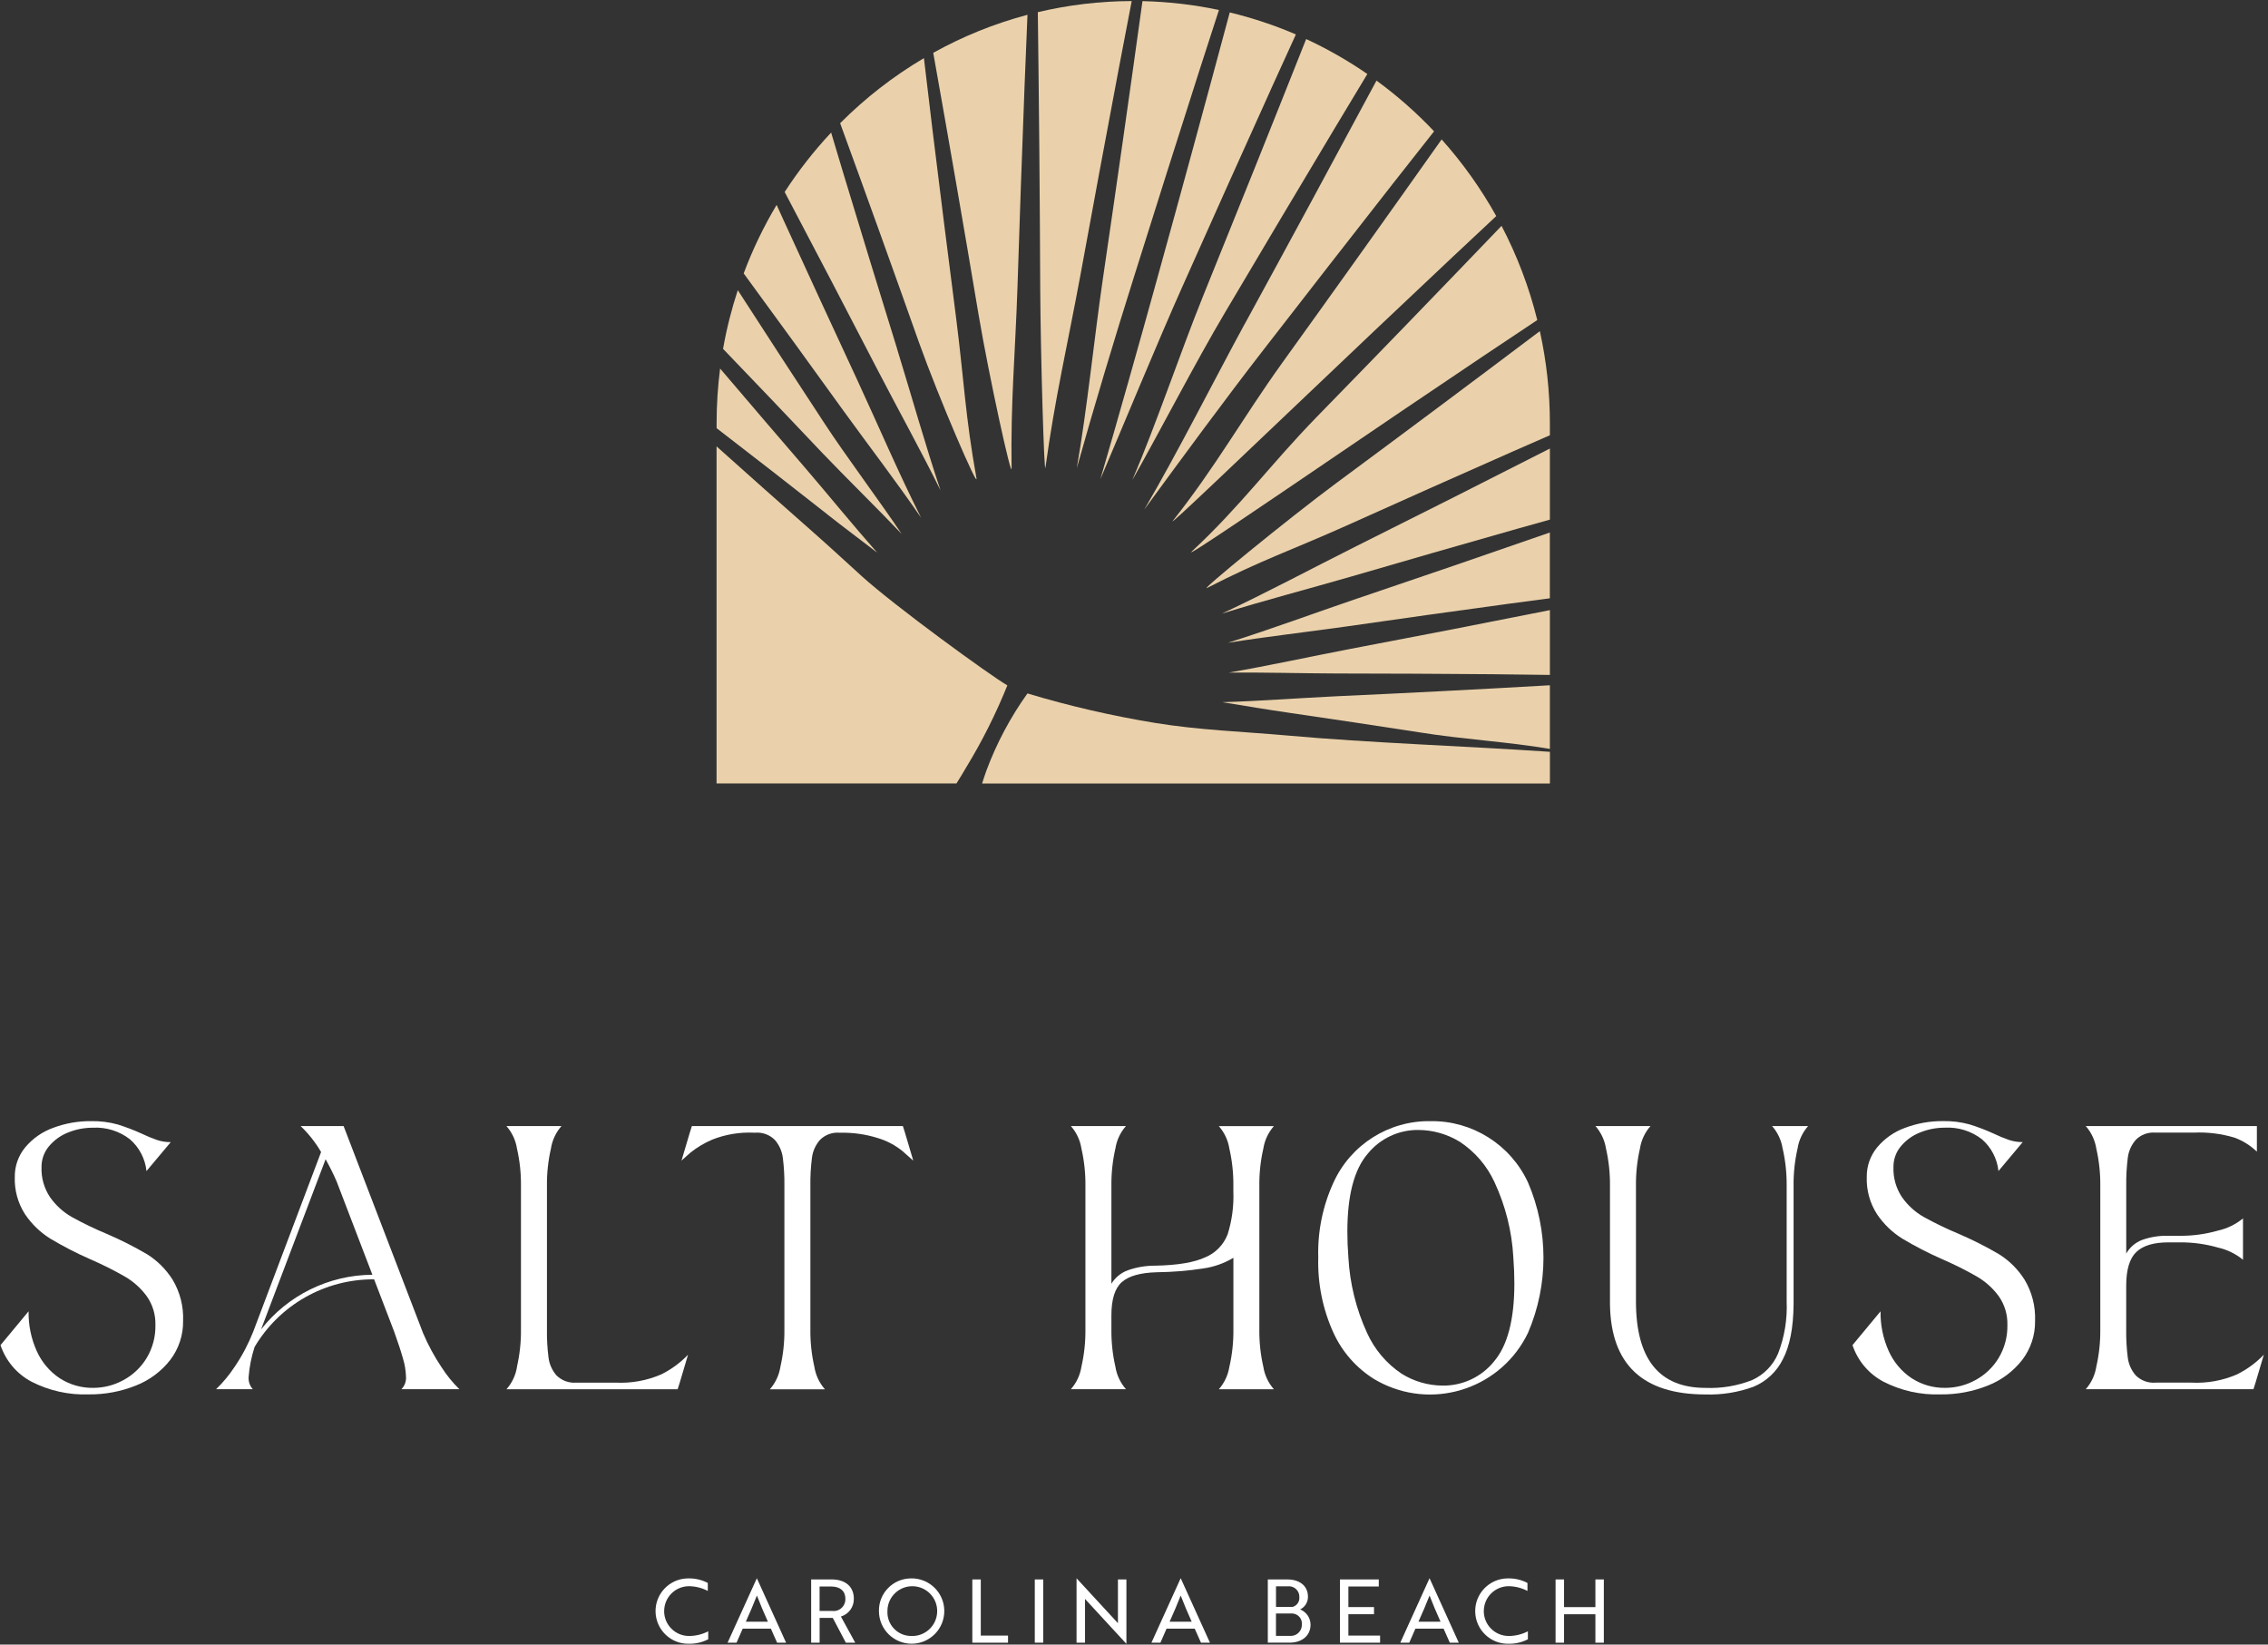 <?xml version="1.0" encoding="UTF-8"?>
<svg id="Layer_1" data-name="Layer 1" xmlns="http://www.w3.org/2000/svg" viewBox="0 0 642.36 465.72">
  <rect x="0" y="0" width="642.36" height="465.72" fill="#333333" stroke="none"/>
  <defs>
    <style>
      .cls-1 {
        fill: #fff;
      }

      .cls-1, .cls-2 {
        stroke-width: 0px;
      }

      .cls-2 {
        fill: #ead1ab;
      }
    </style>
  </defs>
  <g>
    <path class="cls-1" d="M188.11,456.23c0-3.89,3.15-7.04,7.04-7.04,1.86.02,3.68.48,5.32,1.34v-2.26c-1.64-.86-3.47-1.31-5.32-1.29-.15,0-.29,0-.44,0-5.11.12-9.16,4.36-9.04,9.47.12,5.11,4.36,9.16,9.47,9.04,1.89.03,3.76-.4,5.45-1.27v-2.26c-1.69.87-3.55,1.32-5.45,1.32-3.89,0-7.04-3.15-7.04-7.04Z"/>
    <path class="cls-1" d="M214.34,446.98l-8.27,18.21h2.54l1.74-3.98h7.98l1.77,3.98h2.54l-8.26-18.21h-.05ZM211.24,459.24c1.22-2.73,2.14-4.88,3.14-7.41.97,2.54,1.89,4.68,3.11,7.41h-6.24Z"/>
    <path class="cls-1" d="M241.83,452.75c0-3.43-2.36-5.48-6.29-5.48h-5.8v17.92h2.4v-7.02h3.73l3.7,7.02h2.66l-4.06-7.41c2.21-.66,3.71-2.72,3.66-5.03ZM235.66,456.2h-3.53v-6.92h3.33c2.49,0,3.98,1.29,3.98,3.46,0,.2,0,.4-.03.6-.25,1.83-1.93,3.11-3.75,2.86Z"/>
    <path class="cls-1" d="M258.12,446.98c-.08,0-.16,0-.24,0-5.02.09-9.03,4.23-8.94,9.25,0,.02,0,.05,0,.07.04,5.11,4.22,9.22,9.33,9.18,5.11-.04,9.22-4.22,9.18-9.33-.04-5.11-4.22-9.22-9.33-9.18ZM258.12,463.27c-.14,0-.28,0-.42,0-3.69-.19-6.54-3.34-6.35-7.03,0-.09,0-.18,0-.28.15-3.89,3.43-6.92,7.32-6.76,3.89.15,6.92,3.43,6.76,7.32-.15,3.89-3.43,6.92-7.32,6.76Z"/>
    <polygon class="cls-1" points="277.79 447.27 275.39 447.27 275.39 465.19 285.5 465.19 285.5 463.17 277.79 463.17 277.79 447.27"/>
    <rect class="cls-1" x="293.08" y="447.27" width="2.39" height="17.91"/>
    <polygon class="cls-1" points="316.63 459.66 316.06 459.04 304.94 446.98 304.91 446.98 304.91 465.18 307.31 465.18 307.31 452.8 307.88 453.42 319 465.48 319.03 465.49 319.03 447.27 316.63 447.27 316.63 459.66"/>
    <path class="cls-1" d="M334.38,446.98l-8.26,18.21h2.54l1.74-3.98h7.98l1.77,3.98h2.54l-8.26-18.21h-.05ZM331.27,459.24c1.22-2.73,2.14-4.88,3.14-7.41.97,2.54,1.89,4.68,3.11,7.41h-6.24Z"/>
    <path class="cls-1" d="M368.21,455.78c1.39-.66,2.26-2.07,2.24-3.61,0-3.06-2.34-4.9-5.87-4.9h-5.5v17.91h6.15c3.55,0,5.95-2.02,5.95-5.05h0c.02-1.93-1.16-3.66-2.96-4.36ZM361.4,449.22h3.36c.14-.01.29-.02.43-.01,1.63.07,2.9,1.46,2.82,3.09.11,1.24-.67,2.39-1.87,2.74h-4.74v-5.82ZM368.72,460.41c-.16,1.73-1.69,3-3.42,2.84h-3.91v-6.34h4.38c.12,0,.25,0,.37.01,1.58.15,2.74,1.55,2.59,3.12,0,.12,0,.24-.01.37Z"/>
    <polygon class="cls-1" points="381.9 457.12 389.16 457.12 389.16 455.1 381.9 455.1 381.9 449.28 390.51 449.28 390.51 447.27 379.51 447.27 379.51 465.19 390.88 465.18 390.88 463.16 381.9 463.16 381.9 457.12"/>
    <path class="cls-1" d="M404.86,446.98l-8.26,18.21h2.54l1.74-3.98h7.98l1.77,3.98h2.54l-8.26-18.21h-.05ZM401.75,459.24c1.22-2.73,2.14-4.88,3.14-7.41.97,2.54,1.89,4.68,3.11,7.41h-6.24Z"/>
    <path class="cls-1" d="M420.26,456.23c0-3.89,3.15-7.04,7.04-7.04,1.86.02,3.68.48,5.32,1.34v-2.26c-1.64-.86-3.47-1.31-5.32-1.29-.15,0-.29,0-.44,0-5.11.12-9.16,4.36-9.04,9.47.12,5.11,4.36,9.16,9.47,9.04,1.89.03,3.76-.4,5.45-1.27v-2.26c-1.69.87-3.55,1.32-5.45,1.32-3.89,0-7.04-3.15-7.04-7.04Z"/>
    <polygon class="cls-1" points="451.86 455.11 442.98 455.11 442.98 447.27 440.58 447.27 440.58 465.19 442.98 465.19 442.98 457.13 451.86 457.13 451.86 465.19 454.25 465.19 454.25 447.27 451.86 447.27 451.86 455.11"/>
    <path class="cls-1" d="M41.63,355.17c-3.68-2.16-7.5-4.09-11.43-5.77-3.39-1.41-6.7-3.01-9.91-4.79-2.41-1.38-4.48-3.27-6.08-5.53-1.7-2.52-2.56-5.52-2.45-8.56-.03-2.16.72-4.25,2.11-5.91,1.46-1.74,3.33-3.09,5.44-3.91,2.21-.9,4.58-1.35,6.97-1.35,3.8-.21,7.55.96,10.55,3.3,2.63,2.3,4.3,5.5,4.66,8.98l6.87-8.19c-1.32,0-2.63-.19-3.88-.61-1.49-.52-2.95-1.12-4.37-1.81-2.22-1.01-4.49-1.88-6.82-2.6-2.44-.67-4.97-.98-7.51-.93-3.67-.03-7.31.61-10.75,1.91-3.08,1.11-5.8,3.02-7.9,5.53-1.94,2.36-2.98,5.32-2.94,8.37-.13,3.76.89,7.46,2.94,10.61,1.88,2.77,4.32,5.12,7.16,6.88,3.61,2.15,7.34,4.08,11.19,5.77,3.41,1.47,6.74,3.13,9.96,4.98,2.4,1.41,4.49,3.29,6.13,5.53,1.68,2.39,2.54,5.26,2.45,8.18.07,3.29-.8,6.53-2.5,9.35-1.6,2.63-3.87,4.78-6.57,6.23-2.6,1.43-5.52,2.18-8.49,2.19-3.39.06-6.72-.89-9.57-2.74-2.84-1.9-5.08-4.56-6.48-7.68-1.59-3.54-2.38-7.38-2.31-11.26l-7.95,9.58c1.48,4.43,4.6,8.13,8.73,10.33h0c5,2.57,10.57,3.82,16.19,3.62,4.6.06,9.17-.8,13.44-2.51,3.83-1.51,7.19-4.01,9.72-7.26,2.42-3.17,3.7-7.08,3.63-11.07.16-4.1-.88-8.16-2.99-11.67-1.85-2.92-4.33-5.39-7.26-7.21Z"/>
    <path class="cls-1" d="M119.89,377.69l-22.57-58.8h-12.17c2.26,2.17,4.21,4.64,5.79,7.35l-19.23,50.89c-1.37,3.46-3.11,6.77-5.2,9.85-1.53,2.33-3.3,4.48-5.31,6.42h10.4c-.87-.96-1.29-2.24-1.18-3.54.23-2.86.8-5.68,1.68-8.41,7.01-11.85,19.86-19.25,33.86-19.16l5.68,14.82c1.11,3.1,1.95,5.65,2.5,7.63.5,1.63.78,3.32.84,5.02.13,1.34-.34,2.66-1.28,3.63h16.39c-1.91-1.88-3.61-3.97-5.05-6.23-2.01-3-3.73-6.17-5.15-9.49ZM73.95,376.44l18.27-48.16c1.18,2.11,2.23,4.22,3.14,6.33l10.11,26.38c-12.48.08-24.02,5.9-31.51,15.45Z"/>
    <path class="cls-1" d="M146.44,387.03h0c-.37,2.38-1.41,4.59-2.99,6.38h48.48l.59-1.86,2.35-7.91c-2.17,2.26-4.71,4.13-7.51,5.53-4.09,1.79-8.55,2.6-13.01,2.37h-11.09c-2.09.18-4.16-.57-5.65-2.05-1.24-1.43-2.03-3.19-2.26-5.07-.33-2.64-.48-5.3-.44-7.95v-40.66c-.04-3.55.34-7.1,1.13-10.56.37-2.37,1.41-4.58,2.99-6.37h-15.6c1.58,1.8,2.62,4.01,2.99,6.37.79,3.46,1.17,7.01,1.13,10.56v40.66c.04,3.55-.34,7.09-1.13,10.56Z"/>
    <path class="cls-1" d="M258.66,328.66l-2.35-7.91-.59-1.86h-59.76l-.59,1.86-2.35,7.91c.33-.31,1.16-1.05,2.5-2.23,1.9-1.52,3.99-2.77,6.23-3.72,3.74-1.47,7.76-2.14,11.78-1.95h.39c2.06-.16,4.09.59,5.54,2.05,1.24,1.43,2.02,3.19,2.26,5.07.33,2.64.48,5.3.44,7.95v40.66c.04,3.55-.34,7.09-1.13,10.56h0c-.37,2.37-1.41,4.58-2.99,6.38h15.6c-1.58-1.8-2.62-4.01-2.99-6.37-.79-3.46-1.17-7.01-1.13-10.56v-40.66c-.04-2.66.11-5.32.44-7.95.23-1.88,1.02-3.64,2.26-5.07,1.46-1.47,3.48-2.22,5.54-2.05h.39c3.52-.06,7.04.44,10.4,1.49,2.58.76,4.98,2.03,7.07,3.72,1.7,1.49,2.72,2.39,3.04,2.7Z"/>
    <path class="cls-1" d="M348.19,387.05c-.37,2.37-1.41,4.58-2.99,6.37h15.6c-1.58-1.8-2.62-4.01-2.99-6.37-.79-3.46-1.17-7.01-1.13-10.56v-40.66c-.04-3.55.34-7.1,1.13-10.56.37-2.37,1.41-4.58,2.99-6.37h-15.6c1.58,1.8,2.62,4.01,2.99,6.37.79,3.46,1.17,7.01,1.13,10.56v1.58c.16,4.11-.39,8.22-1.62,12.14-1.14,2.94-3.42,5.29-6.33,6.5-3.15,1.46-7.86,2.25-14.13,2.37-2.66-.02-5.3.42-7.8,1.3-1.94.71-3.58,2.05-4.66,3.81v-27.72c-.04-3.55.34-7.1,1.13-10.56.37-2.37,1.41-4.58,2.99-6.37h-15.6c1.58,1.8,2.62,4.01,2.99,6.37.79,3.46,1.17,7.01,1.13,10.56v40.66c.04,3.55-.34,7.09-1.13,10.56h0c-.37,2.37-1.41,4.58-2.99,6.37h15.6c-1.58-1.8-2.62-4.01-2.99-6.37-.79-3.46-1.17-7.01-1.13-10.56v-4c0-4.53.99-7.66,2.95-9.4,1.96-1.73,5.26-2.66,9.91-2.79,4.4-.05,8.8-.4,13.15-1.07,3.02-.43,5.92-1.45,8.54-3.02v20.29c.04,3.55-.34,7.09-1.13,10.56Z"/>
    <path class="cls-1" d="M405.16,317.49c-11.79-.18-22.57,6.63-27.47,17.36-3.06,6.66-4.54,13.93-4.32,21.26-.21,7.35,1.26,14.66,4.32,21.35,2.48,5.42,6.51,9.98,11.58,13.12h0c.79.46,1.6.9,2.43,1.3,15.34,7.35,33.74.87,41.09-14.47,5.82-13.57,5.82-28.94,0-42.52-4.96-10.75-15.79-17.57-27.63-17.4ZM423.08,385.63c-3.55,4.34-8.88,6.82-14.48,6.75-4.13-.02-8.18-1.2-11.68-3.4-4.24-2.85-7.61-6.83-9.72-11.49h0c-3.1-6.74-4.89-14-5.3-21.4-.2-2.6-.29-5.05-.29-7.35,0-10.23,1.93-17.58,5.79-22.05,3.51-4.3,8.78-6.76,14.33-6.7,4.14.02,8.2,1.18,11.73,3.35,4.27,2.81,7.67,6.76,9.81,11.4,3.13,6.71,4.95,13.96,5.35,21.35.2,2.61.29,5.06.29,7.35,0,10.3-1.95,17.69-5.84,22.19Z"/>
    <path class="cls-1" d="M504.9,325.26c.79,3.46,1.17,7.01,1.13,10.56v32.76c.21,5-.6,9.98-2.4,14.65-1.41,3.37-4.04,6.07-7.36,7.58-4.2,1.65-8.69,2.41-13.2,2.22-13.15,0-19.72-8.16-19.72-24.47v-32.75c-.04-3.55.34-7.1,1.13-10.56.37-2.37,1.41-4.58,2.99-6.37h-15.6c1.58,1.8,2.62,4.01,2.99,6.37.79,3.46,1.17,7.01,1.13,10.56v33.58c.25,17,9.28,25.5,27.08,25.5,4.63.15,9.24-.6,13.59-2.19,3.61-1.5,6.56-4.26,8.29-7.77,1.96-3.72,2.98-8.9,3.04-15.54v-33.58c-.04-3.55.34-7.1,1.13-10.56.37-2.37,1.41-4.58,2.99-6.37h-10.21c1.58,1.8,2.62,4.01,2.99,6.37Z"/>
    <path class="cls-1" d="M566.15,355.16c-3.68-2.16-7.5-4.09-11.43-5.77-3.39-1.41-6.7-3.01-9.91-4.79-2.41-1.38-4.48-3.27-6.08-5.53-1.7-2.52-2.56-5.52-2.45-8.56-.03-2.16.72-4.26,2.11-5.91,1.46-1.74,3.33-3.09,5.45-3.91,2.21-.9,4.58-1.35,6.97-1.35,3.8-.21,7.55.96,10.55,3.3,2.63,2.3,4.3,5.5,4.66,8.98l6.87-8.19c-1.32,0-2.63-.19-3.88-.61-1.49-.52-2.95-1.12-4.37-1.81-2.22-1.01-4.49-1.88-6.82-2.6-2.44-.67-4.97-.98-7.51-.93-3.67-.03-7.31.61-10.75,1.91-3.08,1.11-5.8,3.02-7.9,5.53-1.94,2.36-2.98,5.32-2.94,8.37-.13,3.76.89,7.46,2.94,10.61,1.88,2.77,4.32,5.12,7.16,6.88,3.61,2.15,7.34,4.08,11.19,5.77,3.41,1.47,6.74,3.13,9.96,4.98,2.4,1.41,4.49,3.29,6.13,5.53,1.68,2.39,2.54,5.26,2.45,8.19.07,3.29-.8,6.53-2.5,9.35-1.6,2.63-3.87,4.78-6.57,6.23-2.6,1.43-5.52,2.18-8.49,2.19-3.39.06-6.72-.89-9.57-2.74-2.84-1.9-5.08-4.56-6.48-7.68-1.59-3.54-2.38-7.38-2.31-11.26l-7.95,9.58c1.48,4.43,4.6,8.13,8.73,10.33h0c5,2.57,10.57,3.82,16.19,3.62,4.6.06,9.17-.8,13.44-2.51,3.83-1.51,7.18-4.01,9.72-7.26,2.42-3.17,3.7-7.08,3.63-11.07.16-4.1-.88-8.16-2.99-11.67-1.85-2.92-4.33-5.39-7.26-7.21Z"/>
    <path class="cls-1" d="M633.67,389.17c-4.09,1.79-8.55,2.6-13.01,2.37h-10.11c-2.09.18-4.16-.57-5.65-2.05-1.24-1.43-2.03-3.19-2.26-5.07-.33-2.64-.48-5.3-.44-7.95v-12.37c0-4.53.95-7.71,2.85-9.54,1.9-1.83,4.94-2.74,9.13-2.74h3.24c3.67-.03,7.32.48,10.84,1.49,2.57.58,4.98,1.76,7.02,3.44v-11.72c-2.04,1.68-4.44,2.86-7.02,3.44-3.52,1.01-7.18,1.52-10.84,1.49h-3.24c-2.54-.08-5.07.32-7.46,1.16-1.91.73-3.5,2.09-4.51,3.86v-19.17c-.04-2.66.11-5.32.44-7.95.23-1.88,1.02-3.64,2.26-5.07,1.46-1.47,3.49-2.22,5.55-2.05h10.89c3.91-.18,7.83.31,11.58,1.44,2.34.87,4.48,2.22,6.28,3.95v-7.25h-48.47c1.58,1.8,2.62,4.01,2.99,6.37.79,3.46,1.17,7.01,1.13,10.56v40.66c.04,3.55-.34,7.09-1.13,10.56h0c-.37,2.37-1.41,4.58-2.99,6.37h47.5l.59-1.86,2.35-7.91c-2.17,2.26-4.71,4.13-7.51,5.53Z"/>
  </g>
  <g>
    <path class="cls-2" d="M234.31,145.66c4.66,3.67,9.43,7.22,14.14,10.84-6.94-7.85-13.54-16-20.36-23.95-5.87-6.8-16.55-19.26-24.14-28.19-.65,5.09-.99,10.29-.99,15.56v1.33c10.63,8.18,21.26,16.45,31.36,24.4Z"/>
    <path class="cls-2" d="M346.07,173.77c12.03-3.75,24.24-6.92,36.34-10.42,11.75-3.44,35.49-10.27,47.28-13.6,3.09-.86,6.19-1.73,9.28-2.6v-20.13c-18.42,9.39-37.09,18.8-54.83,27.65-12.69,6.36-25.21,13.08-38.07,19.1Z"/>
    <path class="cls-2" d="M409.72,74.36c4.69-4.39,9.38-8.78,14.06-13.17-4.36-7.82-9.55-15.1-15.47-21.71-15.04,21.26-30.46,42.87-45.08,63.18-11.54,16.09-18.74,29.26-31.02,44.8-1.89,2.38,22.37-20.83,36.14-33.91,10.26-9.8,31.04-29.48,41.38-39.19Z"/>
    <path class="cls-2" d="M290.17,24.68c.29-6.83.56-13.66.84-20.49-9.4,2.49-18.35,6.13-26.69,10.77,4.43,24.83,8.85,50.33,12.87,74.32,3,17.66,9.38,46.69,9.32,43.34-.28-19.05,1-31.81,1.65-50.84.44-14.21,1.45-42.88,2.01-57.1Z"/>
    <path class="cls-2" d="M352.6,91.61c-8.76,16.1-19.23,36.87-28.51,52.69,10.22-13.98,23.33-31.82,33.96-45.49,9.05-11.7,27.38-35.25,36.51-46.88,3.87-4.91,7.74-9.83,11.61-14.74-4.99-5.28-10.45-10.09-16.31-14.37-12.42,23.15-25.15,46.67-37.25,68.81Z"/>
    <path class="cls-2" d="M375.05,131.31c11.01-7.52,33.3-22.6,44.38-30.02,5.32-3.55,10.65-7.11,15.97-10.66-2.33-9.38-5.75-18.32-10.12-26.67-17.5,18.25-35.42,36.78-52.4,54.17-13.24,13.62-21.38,25.03-35.28,37.99-2.83,2.62,22.68-14.79,37.46-24.81Z"/>
    <path class="cls-2" d="M378.78,136.57c-14.34,10.64-39.54,31.3-36.86,29.91,15.3-7.87,23.77-10.62,39.46-17.64,11.71-5.28,35.36-15.83,47.12-21,3.49-1.52,6.98-3.05,10.47-4.58v-3.33c0-8.99-.98-17.74-2.84-26.16-19.16,14.44-38.79,29.09-57.35,42.81Z"/>
    <path class="cls-2" d="M382.46,183.76c-11.5,2.2-22.94,4.73-34.48,6.71,10.14-.09,20.28.21,30.41.25,11.07,0,33.41.1,44.48.21,5.37.07,10.74.13,16.1.2v-18.35c-18.99,3.79-38.26,7.53-56.51,10.98Z"/>
    <path class="cls-2" d="M346.2,198.85c.17.03.33.05.51.08,6.15,1,12.3,2.04,18.47,2.93,9.21,1.33,27.78,4.11,36.97,5.55,12.27,1.98,24.56,2.6,36.82,4.67v-18.02c-20.24,1.16-40.94,2.23-60.44,3.11-10.78.52-21.55,1.35-32.33,1.68Z"/>
    <path class="cls-2" d="M384.35,169.51c-12.2,4.15-24.31,8.65-36.6,12.52,11.17-1.77,22.44-3.05,33.64-4.63,11.53-1.68,34.83-4.94,46.38-6.49,3.73-.49,7.46-.99,11.19-1.48v-18.63c-18.37,6.39-36.96,12.76-54.61,18.72Z"/>
    <path class="cls-2" d="M339.68,20.02c1.86-5.73,3.71-11.46,5.56-17.19-7.01-1.49-14.25-2.34-21.66-2.51-3.66,26.44-7.51,53.42-11.24,78.81-2.5,17.14-4.39,36.41-7.37,53.47,4.95-17.62,10.77-36.99,16.28-54.44,4.53-14.49,13.79-43.68,18.43-58.14Z"/>
    <path class="cls-2" d="M378.18,36.06c3.03-5.03,6.06-10.07,9.09-15.1-5.47-3.77-11.26-7.09-17.33-9.9-9.73,24.53-19.72,49.43-29.25,72.92-6.29,15.58-13.36,36.54-19.99,51.98,8.08-14.27,17.93-33.43,26.3-47.53,7.71-13.06,23.37-39.36,31.18-52.37Z"/>
    <path class="cls-2" d="M273.79,217.09c4.46-7.34,8.31-15.03,11.52-23-4.91-2.83-31.97-22.51-41.23-30.92-4.62-4.2-9.21-8.44-13.9-12.57-6.76-5.93-20.07-17.76-27.23-24.19v95.45h67.95c.97-1.54,1.94-3.13,2.89-4.78Z"/>
    <path class="cls-2" d="M364.42,208.27c-12.41-1.1-24.9-1.52-37.21-3.54-12.24-2-24.34-4.79-36.21-8.36-4.82,6.74-8.73,14.08-11.62,21.84-.44,1.22-.84,2.45-1.22,3.67h160.82v-8.98c-24.06-1.64-50.43-2.47-74.55-4.63Z"/>
    <path class="cls-2" d="M359.95,25.3c2.36-5.18,4.72-10.36,7.08-15.55-6.01-2.58-12.27-4.67-18.73-6.23-6.89,25.69-14.02,51.83-20.85,76.47-4.15,15.07-11.4,40.72-15.8,55.72,6.28-14.72,16.57-39.66,23.11-54.27,6.22-14,18.88-42.19,25.2-56.14Z"/>
    <path class="cls-2" d="M242.92,107.87c-5.25-11.26-15.75-34.02-20.91-45.33-.68-1.51-1.37-3.01-2.05-4.52-3.66,6.13-6.79,12.62-9.33,19.4,9.56,13.05,19.08,26.15,28.12,38.71,7.36,10.17,15.02,20.13,22.12,30.47-6.39-12.71-11.98-25.82-17.95-38.72Z"/>
    <path class="cls-2" d="M233.44,119.77c-6.06-9.19-17.75-27.17-24.48-37.6-1.76,5.38-3.17,10.93-4.17,16.62,9.55,9.93,19.03,19.86,28.08,29.44,6.04,6.35,16.49,16.61,22.51,22.98-6.04-9.04-16.01-22.34-21.94-31.44Z"/>
    <path class="cls-2" d="M254.1,98.82c-3.83-12.31-11.45-37.16-15.17-49.5-1.17-3.93-2.35-7.86-3.53-11.78-4.86,5.19-9.27,10.82-13.16,16.83,8.99,17.05,17.99,34.26,26.46,50.66,5.86,11.29,12.04,22.42,17.68,33.82-4.43-13.23-8.18-26.68-12.29-40.02Z"/>
    <path class="cls-2" d="M276.56,135.43c-3.18-17.65-3.49-27.44-5.74-45.21-1.72-13.27-5.09-40.04-6.7-53.33-.81-6.81-1.62-13.62-2.44-20.43-8.67,5.12-16.64,11.32-23.73,18.43,7.58,20.76,15.18,41.89,22.26,61.89,5.8,16.25,16.98,42.08,16.34,38.64Z"/>
    <path class="cls-2" d="M320.53.3c-9.15.03-18.05,1.12-26.59,3.15.34,26.25.58,53.13.68,78.41.11,19.04,1.13,53.2,1.48,50.54,2.68-19.66,6.27-34.81,9.87-54.31,2.65-14.58,8.11-43.96,10.87-58.52,1.24-6.42,2.47-12.85,3.69-19.27Z"/>
  </g>
</svg>